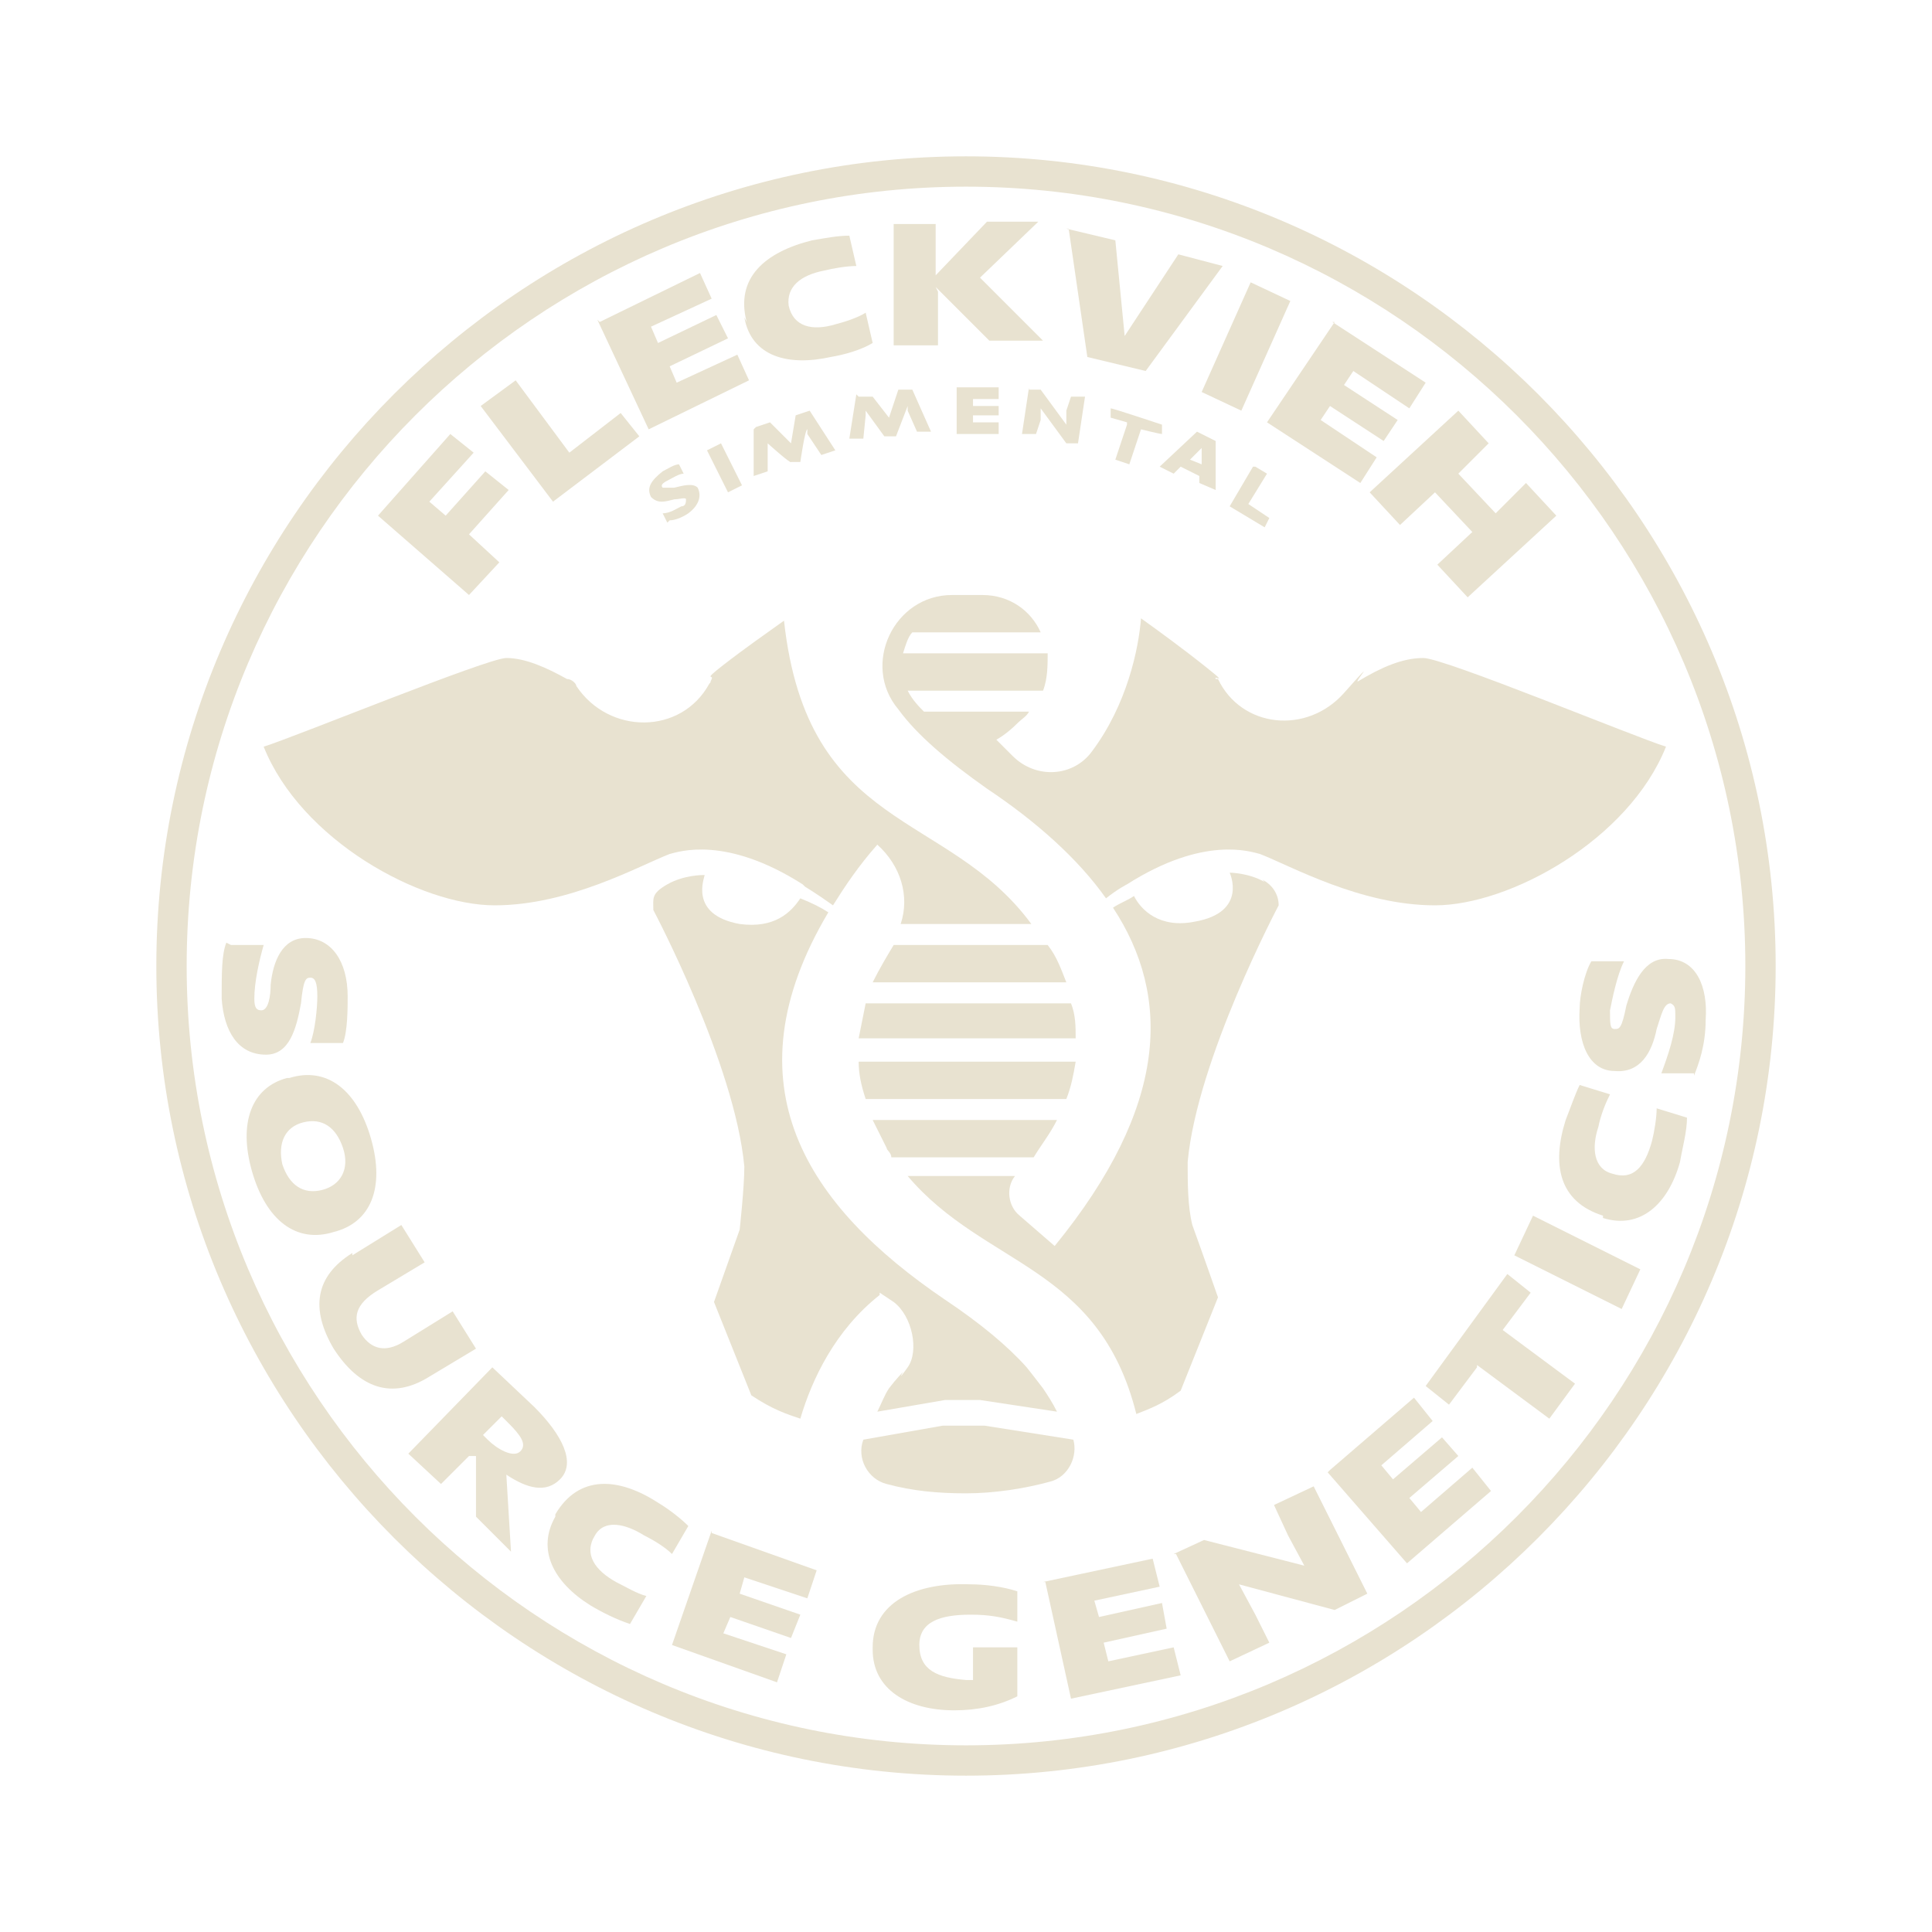 <?xml version="1.0" encoding="UTF-8"?>
<svg xmlns="http://www.w3.org/2000/svg" version="1.1" viewBox="0 0 82.8 82.8">
  <defs>
    <style>
      .cls-1 {
        fill: #e8e2d0;
      }
    </style>
  </defs>
  <!-- Generator: Adobe Illustrator 28.6.0, SVG Export Plug-In . SVG Version: 1.2.0 Build 709)  -->
  <g>
    <g id="Layer_1">
      <g>
        <g>
          <path class="cls-1" d="M40.3,40.5s0,0,0,0h-2c-.3.5-.6,1-.9,1.6h1.1s0,0,0,0h7.2c-.2-.5-.4-1.1-.8-1.6h-4.6Z"/>
          <path class="cls-1" d="M45.9,43h-8.8c-.1.5-.2,1-.3,1.5h9.3c0-.5,0-1-.2-1.5Z"/>
          <path class="cls-1" d="M34.5,38h0s.5.3,1.2.8c.5-.8,1.1-1.7,1.9-2.6,1,.9,1.4,2.2,1,3.4h5.6c-3.6-4.9-9.6-3.9-10.6-13-.7.5-1.7,1.2-2.6,1.9s-.4.4-.5.6,0,.1-.1.2c-1.2,2.2-4.3,2.2-5.7.1s0,0,0,0c0-.1-.2-.3-.4-.3-.9-.5-1.8-.9-2.6-.9s-9.1,3.4-10.4,3.8c1.6,4,6.7,6.8,9.9,6.8s6.2-1.7,7.5-2.2c.4-.1,2.4-.8,5.7,1.3Z"/>
          <path class="cls-1" d="M46,45.5h-9.2c0,.5.1,1,.3,1.6h8.6c.2-.5.3-1,.4-1.6Z"/>
          <path class="cls-1" d="M37.7,55.4s0,0,0,0l.6.4c.8.6,1.1,2.1.6,2.8s-.2.2-.2.2c0,0-.3.3-.6.7-.2.3-.3.6-.5,1s0,0,0,0l2.9-.5c.5,0,1,0,1.5,0l3.3.5s0,0,0,0c-.2-.4-.4-.7-.6-1-.3-.4-.7-.9-.7-.9-.8-.9-2-1.9-3.5-2.9-5.9-4-9.4-9.2-5-16.6,0,0,0,0,0,0-.3-.2-.7-.4-1.2-.6s0,0,0,0c-.4.6-1.1,1.3-2.6,1.1-2.2-.4-1.5-2-1.5-2.1s0,0,0,0c-.1,0-.9,0-1.6.4s-.6.6-.6,1.1h0s0,0,0,0c0,0,3.5,6.6,3.9,11s0,0,0,0c0,.9-.2,2.7-.2,2.7s0,0,0,0l-1.1,3.1s0,0,0,0l1.6,4s0,0,0,0c.9.6,1.5.8,2.1,1s0,0,0,0c.5-1.7,1.5-3.8,3.4-5.3Z"/>
          <path class="cls-1" d="M54.2,37.8c-.7-.4-1.5-.4-1.5-.4,0,0,.8,1.7-1.5,2.1-1.5.3-2.3-.5-2.6-1.1-.3.2-.6.3-.9.5,2.5,3.8,2.4,8.5-2.5,14.5l-1.5-1.3c-.5-.4-.6-1.2-.2-1.7h-4.6c3.3,3.9,8.2,3.8,9.8,10.2.5-.2,1.1-.4,1.9-1l1.6-4s-.7-2-1.1-3.1c-.2-.8-.2-1.8-.2-2.7.4-4.4,3.9-11,3.9-11h0c0-.5-.3-.9-.7-1.1Z"/>
          <path class="cls-1" d="M42.2,61.1c-.6,0-1.2,0-1.8,0l-3.4.6c-.3.8.2,1.7,1,1.9,1.1.3,2.2.4,3.4.4,1.2,0,2.5-.2,3.6-.5.8-.2,1.2-1.1,1-1.8l-3.8-.6Z"/>
          <path class="cls-1" d="M52.2,29.1c1,2.1,3.8,2.4,5.4.6s.4-.4.6-.5c1-.6,1.9-1,2.8-1s9.1,3.4,10.4,3.8c-1.6,4-6.7,6.8-9.9,6.8s-6.2-1.7-7.5-2.2c-.4-.1-2.4-.8-5.7,1.3,0,0-.4.2-.9.6-1.2-1.7-3-3.3-5.1-4.7-1.7-1.2-3-2.3-3.8-3.4-1.6-1.9-.2-4.9,2.3-4.9s.5,0,.7,0c0,0,.2,0,.6,0,1.2,0,2.1.7,2.5,1.6h-5.5c-.2.2-.3.6-.4.9h6.2c0,.5,0,1.1-.2,1.6h-5.8c.2.4.5.7.7.9h4.5c-.1.2-.3.3-.5.5-.5.5-.9.7-.9.7l.7.7c1,1,2.6.9,3.4-.2,1.5-2,2-4.4,2.1-5.7.7.5,1.8,1.3,2.8,2.1s.3.3.4.5,0,0,0,0Z"/>
          <path class="cls-1" d="M38.2,49.6h6.1c.3-.5.7-1,1-1.6h-7.9c.2.4.4.8.6,1.2,0,.1.2.2.2.4Z"/>
        </g>
        <g>
          <g>
            <path class="cls-1" d="M16.2,22.1l3.1-3.5,1,.8-1.9,2.1.7.6,1.7-1.9,1,.8-1.7,1.9,1.3,1.2-1.3,1.4-3.9-3.4Z"/>
            <path class="cls-1" d="M20.6,17.4l1.5-1.1,2.3,3.1,2.2-1.7.8,1-3.7,2.8-3.1-4.1Z"/>
            <path class="cls-1" d="M25.7,13.8l4.3-2.1.5,1.1-2.6,1.2.3.7,2.5-1.2.5,1-2.5,1.2.3.7,2.6-1.2.5,1.1-4.3,2.1-2.2-4.7Z"/>
            <path class="cls-1" d="M32,13.8h0c-.5-1.9.8-3,2.8-3.5.6-.1,1.1-.2,1.6-.2l.3,1.3c-.4,0-1,.1-1.4.2-1,.2-1.6.7-1.5,1.5h0c.2.9,1,1.1,2,.8.4-.1,1-.3,1.3-.5l.3,1.3c-.5.3-1.2.5-1.8.6-1.8.4-3.4,0-3.7-1.7Z"/>
            <path class="cls-1" d="M40.2,12.5v2.3s-1.9,0-1.9,0v-5.2c0,0,1.8,0,1.8,0v2.2s2.2-2.3,2.2-2.3h2.2s-2.5,2.4-2.5,2.4l2.7,2.7h-2.3s-2.3-2.3-2.3-2.3Z"/>
            <path class="cls-1" d="M45.7,9.8l2.1.5.4,4.1,2.3-3.5,1.9.5-3.3,4.5-2.5-.6-.8-5.5Z"/>
            <path class="cls-1" d="M53.6,12.1l1.7.8-2.1,4.7-1.7-.8,2.1-4.7Z"/>
            <path class="cls-1" d="M57.1,13.8l4,2.6-.7,1.1-2.4-1.6-.4.6,2.3,1.5-.6.9-2.3-1.5-.4.6,2.4,1.6-.7,1.1-4-2.6,2.9-4.3Z"/>
            <path class="cls-1" d="M63.1,22.8l-1.6-1.7-1.5,1.4-1.3-1.4,3.8-3.5,1.3,1.4-1.3,1.3,1.6,1.7,1.3-1.3,1.3,1.4-3.8,3.5-1.3-1.4,1.5-1.4Z"/>
          </g>
          <g>
            <path class="cls-1" d="M9.9,40.5h1.4c-.2.7-.4,1.6-.4,2.3,0,.4.1.5.3.5.3,0,.4-.6.4-1.1.1-1,.5-2,1.5-2,1.1,0,1.8,1,1.8,2.5,0,.5,0,1.5-.2,2h-1.4c.2-.5.3-1.5.3-2,0-.6-.1-.8-.3-.8-.2,0-.3.1-.4,1.1-.2,1.1-.5,2.2-1.5,2.2-1.2,0-1.8-1-1.9-2.4,0-1.1,0-1.9.2-2.4Z"/>
            <path class="cls-1" d="M12.4,46.2h0c1.6-.5,2.9.5,3.5,2.6.6,2.1,0,3.6-1.6,4h0c-1.6.5-2.9-.5-3.5-2.6-.6-2.1,0-3.6,1.5-4ZM12.1,49.9c.3.9.9,1.3,1.7,1.1h0c.8-.2,1.2-.9.9-1.8s-.9-1.3-1.7-1.1h0c-.8.2-1.1.9-.9,1.8Z"/>
            <path class="cls-1" d="M15.1,53.8l2.1-1.3,1,1.6-2,1.2c-1,.6-1.1,1.2-.7,1.9.4.6,1,.8,1.8.3l2.1-1.3,1,1.6-2,1.2c-1.6,1-3,.5-4.1-1.2-1-1.7-.8-3.1.8-4.1Z"/>
            <path class="cls-1" d="M20.1,62.4h0c0,0-1.2,1.2-1.2,1.2l-1.4-1.3,3.6-3.7,1.8,1.7c1.2,1.2,1.8,2.4,1.1,3.1h0c-.6.6-1.4.4-2.3-.2l.2,3.3-1.5-1.5v-2.6ZM20.9,61.7c.4.4,1.1.8,1.4.5h0c.3-.3,0-.7-.5-1.2l-.3-.3-.8.8.2.2Z"/>
            <path class="cls-1" d="M23.8,64.9h0c1-1.7,2.7-1.6,4.4-.5.5.3,1,.7,1.3,1l-.7,1.2c-.3-.3-.8-.6-1.2-.8-.8-.5-1.7-.7-2.1,0h0c-.5.8,0,1.5.9,2,.4.2.9.5,1.3.6l-.7,1.2c-.6-.2-1.2-.5-1.7-.8-1.6-1-2.3-2.4-1.5-3.8Z"/>
            <path class="cls-1" d="M30.5,65.7l4.5,1.6-.4,1.2-2.7-.9-.2.7,2.6.9-.4,1-2.6-.9-.3.7,2.7.9-.4,1.2-4.5-1.6,1.7-4.9Z"/>
            <path class="cls-1" d="M37.4,70.6h0c0-1.9,1.8-2.8,4.2-2.7.6,0,1.4.1,2,.3v1.3c-.7-.2-1.2-.3-2-.3-1.3,0-2.2.3-2.2,1.3h0c0,1.1.8,1.4,2,1.5,0,0,.2,0,.3,0v-1.4s1.9,0,1.9,0v2.1c-.8.4-1.7.6-2.7.6-2,0-3.5-.9-3.5-2.6Z"/>
            <path class="cls-1" d="M44.7,67.8l4.7-1,.3,1.2-2.8.6.2.7,2.7-.6.2,1.1-2.7.6.2.8,2.8-.6.3,1.2-4.7,1-1.1-5Z"/>
            <path class="cls-1" d="M50.3,66.6l1.3-.6,4.3,1.1-.7-1.3-.6-1.3,1.7-.8,2.3,4.6-1.4.7-4.1-1.1.7,1.3.6,1.2-1.7.8-2.3-4.6Z"/>
            <path class="cls-1" d="M57,63l3.6-3.1.8,1-2.2,1.9.5.6,2.1-1.8.7.8-2.1,1.8.5.6,2.2-1.9.8,1-3.6,3.1-3.4-3.9Z"/>
            <path class="cls-1" d="M63.3,58.6l-1.2,1.6-1-.8,3.5-4.8,1,.8-1.2,1.6,3.1,2.3-1.1,1.5-3.1-2.3Z"/>
            <path class="cls-1" d="M64.9,53.8l.8-1.7,4.6,2.3-.8,1.7-4.6-2.3Z"/>
            <path class="cls-1" d="M68.7,52.1h0c-1.9-.6-2.2-2.2-1.6-4.1.2-.5.4-1.1.6-1.5l1.3.4c-.2.4-.4.9-.5,1.4-.3.9-.2,1.8.6,2h0c.9.3,1.4-.3,1.7-1.4.1-.4.2-1,.2-1.4l1.3.4c0,.6-.2,1.3-.3,1.9-.5,1.8-1.7,2.9-3.3,2.4Z"/>
            <path class="cls-1" d="M72.6,46h-1.4c.3-.8.6-1.7.6-2.4,0-.4,0-.5-.2-.6-.3,0-.4.5-.6,1.1-.2,1-.7,1.9-1.8,1.8-1.1,0-1.6-1.2-1.5-2.7,0-.5.2-1.5.5-2h1.4c-.3.6-.5,1.6-.6,2.1,0,.6,0,.8.2.8.2,0,.3,0,.5-1,.3-1,.8-2.1,1.8-2,1.2,0,1.7,1.2,1.6,2.6,0,1.1-.3,1.9-.5,2.4Z"/>
          </g>
        </g>
        <path class="cls-1" d="M41.4,76.1c-19.1,0-34.7-15.6-34.7-34.7S22.3,6.7,41.4,6.7s34.7,15.6,34.7,34.7-15.6,34.7-34.7,34.7ZM41.4,8C23,8,8,23,8,41.4s15,33.4,33.4,33.4,33.4-15,33.4-33.4S59.8,8,41.4,8Z"/>
        <g>
          <path class="cls-1" d="M28.6,22.4l-.2-.4c.3,0,.6-.2.8-.3.2,0,.2-.2.2-.3,0-.1-.3,0-.5,0-.4.1-.7.2-1-.1-.2-.4,0-.7.5-1.1.2-.1.5-.3.7-.3l.2.4c-.2,0-.5.2-.7.3-.2.1-.3.2-.2.3,0,0,.2,0,.5,0,.4-.1.8-.2,1,0,.2.4,0,.8-.4,1.1-.3.2-.6.3-.8.3Z"/>
          <path class="cls-1" d="M30.3,19.3l.6-.3.9,1.8-.6.3-.9-1.8Z"/>
          <path class="cls-1" d="M32.4,18.3l.6-.2.9.9h0c0,.1,0,0,0,0l.2-1.2.6-.2,1.1,1.7-.6.2-.6-.9v-.2c-.1,0-.3,1.4-.3,1.4h-.4c0,.1-1-.8-1-.8v.2s0,1,0,1l-.6.2v-2Z"/>
          <path class="cls-1" d="M36.8,17h.6c0,0,.7.9.7.9h0c0,.1,0,0,0,0l.4-1.2h.6c0,0,.8,1.8.8,1.8h-.6c0,0-.4-.9-.4-.9v-.2c0,0-.5,1.3-.5,1.3h-.5c0,0-.8-1.1-.8-1.1v.2s-.1,1-.1,1h-.6c0,0,.3-1.9.3-1.9Z"/>
          <path class="cls-1" d="M41,16.6h1.8s0,.5,0,.5h-1.1s0,.3,0,.3h1.1s0,.4,0,.4h-1.1s0,.3,0,.3h1.1s0,.5,0,.5h-1.8s0-2,0-2Z"/>
          <path class="cls-1" d="M44.1,16.7h.5c0,0,1.1,1.5,1.1,1.5v-.6c0,0,.2-.6.2-.6h.6c0,0-.3,2-.3,2h-.5c0,0-1.1-1.5-1.1-1.5v.5c0,0-.2.6-.2.6h-.6c0,0,.3-2,.3-2Z"/>
          <path class="cls-1" d="M48.3,18.1l-.7-.2v-.4c.1,0,2.2.7,2.2.7v.4c-.1,0-.9-.2-.9-.2l-.5,1.5-.6-.2.5-1.5Z"/>
          <path class="cls-1" d="M51.4,20.4l-.8-.4-.3.3-.6-.3,1.6-1.5.8.4v2.1c0,0-.7-.3-.7-.3v-.5ZM51.5,20v-.8c0,0-.5.5-.5.5l.5.2Z"/>
          <path class="cls-1" d="M53.8,20l.5.3-.8,1.3.9.6-.2.4-1.5-.9,1-1.7Z"/>
        </g>
      </g>
    </g>
  </g>
</svg>